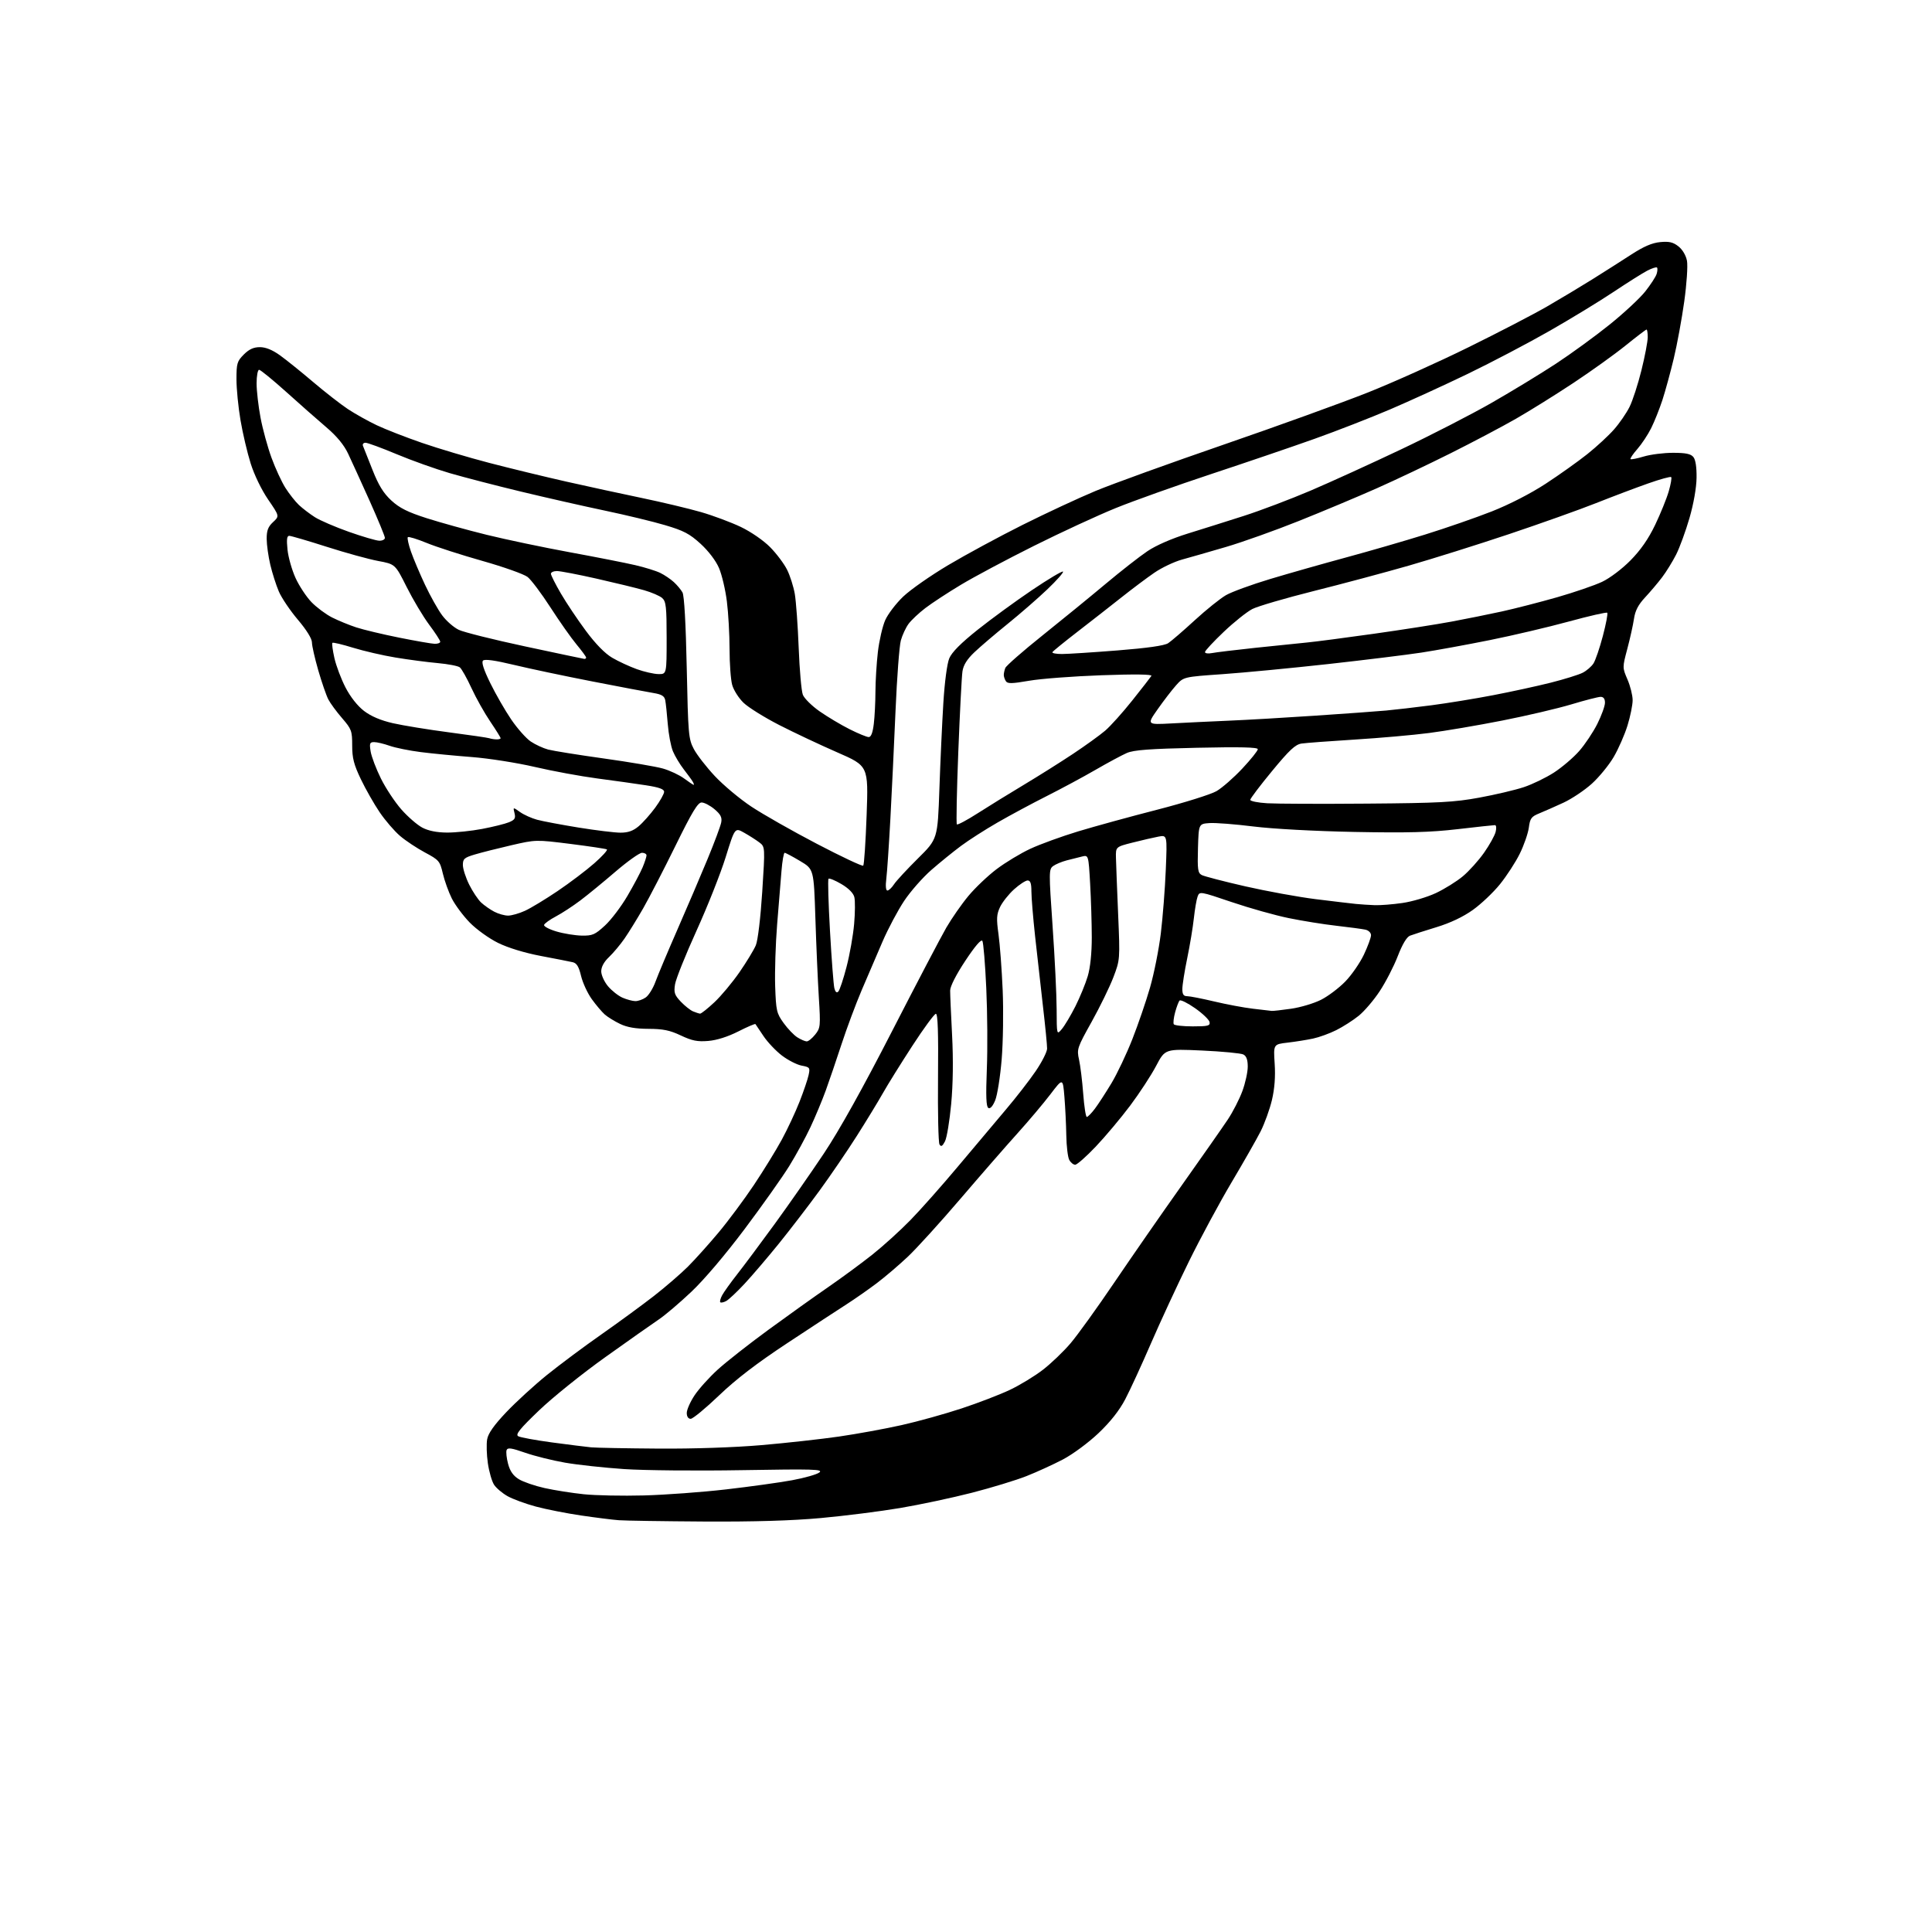 <?xml version="1.0" encoding="UTF-8" standalone="no"?>
<svg 
  version="1.1" 
  xmlns="http://www.w3.org/2000/svg" 
  xmlns:xlink="http://www.w3.org/1999/xlink" 
  xmlns:svg="http://www.w3.org/2000/svg"
  xmlns:rdf="http://www.w3.org/1999/02/22-rdf-syntax-ns#"
  xmlns:cc="http://creativecommons.org/ns#"
  xmlns:dc="http://purl.org/dc/elements/1.1/"
  viewBox="0 0 768 768"
  width="768"
  height="768"
>
<style>svg {background-color: white; }</style>"
<path stroke="none" fill="black" fill-rule="evenodd" d="M279.87,604.83C263.72,604.73 248.47,604.50 246.00,604.31C243.53,604.13 236.78,603.28 231.00,602.43C225.22,601.58 217.14,599.99 213.04,598.89C208.93,597.79 203.87,595.93 201.78,594.76C199.69,593.58 197.27,591.54 196.40,590.21C195.53,588.88 194.42,585.03 193.93,581.65C193.44,578.27 193.32,573.97 193.66,572.11C194.09,569.75 196.41,566.47 201.29,561.33C205.15,557.27 212.40,550.63 217.40,546.59C222.41,542.55 232.12,535.30 239.00,530.49C245.88,525.67 255.28,518.79 259.90,515.20C264.52,511.60 270.61,506.34 273.45,503.51C276.28,500.68 281.77,494.57 285.65,489.93C289.53,485.29 295.86,476.77 299.72,471.00C303.57,465.23 308.56,457.12 310.79,453.00C313.03,448.88 316.19,442.12 317.81,438.00C319.43,433.88 321.06,429.09 321.43,427.37C322.07,424.42 321.91,424.21 318.66,423.60C316.77,423.24 313.25,421.44 310.83,419.60C308.42,417.76 305.12,414.28 303.51,411.87C301.89,409.47 300.45,407.32 300.30,407.09C300.15,406.87 297.07,408.19 293.47,410.02C289.32,412.12 284.94,413.51 281.55,413.79C277.23,414.15 275.11,413.72 270.65,411.62C266.28,409.55 263.59,409.00 257.81,408.98C252.69,408.96 249.30,408.38 246.50,407.03C244.30,405.98 241.57,404.29 240.42,403.29C239.28,402.28 236.96,399.55 235.27,397.21C233.58,394.87 231.65,390.72 230.99,387.98C230.09,384.22 229.26,382.86 227.65,382.49C226.47,382.22 220.78,381.10 215.00,380.01C208.53,378.78 202.01,376.79 198.01,374.83C194.39,373.05 189.39,369.45 186.72,366.72C184.09,364.01 180.88,359.70 179.60,357.15C178.32,354.59 176.72,350.14 176.04,347.26C174.87,342.28 174.51,341.86 168.95,338.89C165.73,337.17 161.25,334.20 159.01,332.28C156.76,330.35 153.12,326.13 150.92,322.88C148.72,319.64 145.36,313.74 143.46,309.77C140.66,303.93 140.00,301.37 140.00,296.34C140.00,290.52 139.74,289.83 135.99,285.48C133.78,282.93 131.31,279.57 130.51,278.02C129.70,276.46 127.91,271.27 126.52,266.48C125.14,261.69 124.00,256.69 124.00,255.36C124.00,253.87 121.84,250.39 118.42,246.36C115.35,242.74 111.94,237.69 110.85,235.15C109.76,232.60 108.23,227.81 107.45,224.51C106.67,221.20 106.02,216.57 106.01,214.20C106.00,210.87 106.57,209.37 108.55,207.54C111.11,205.17 111.11,205.17 106.60,198.59C103.97,194.75 101.07,188.77 99.65,184.25C98.31,179.99 96.49,172.26 95.61,167.07C94.72,161.89 94.00,154.54 94.00,150.75C94.00,144.45 94.26,143.59 96.92,140.92C99.03,138.82 100.81,138.00 103.31,138.00C105.63,138.00 108.28,139.08 111.30,141.25C113.79,143.04 119.71,147.80 124.46,151.84C129.20,155.87 135.43,160.72 138.29,162.62C141.16,164.51 146.30,167.39 149.73,169.02C153.16,170.65 161.26,173.81 167.73,176.04C174.20,178.28 186.25,181.86 194.50,184.01C202.75,186.16 216.47,189.49 225.00,191.42C233.53,193.34 247.09,196.29 255.15,197.96C263.21,199.64 273.79,202.16 278.65,203.56C283.52,204.97 290.66,207.64 294.53,209.49C298.56,211.43 303.52,214.85 306.14,217.51C308.66,220.06 311.69,224.09 312.87,226.46C314.06,228.83 315.44,233.18 315.95,236.13C316.45,239.09 317.15,248.70 317.49,257.50C317.83,266.30 318.57,274.70 319.14,276.17C319.71,277.63 322.72,280.61 325.84,282.79C328.95,284.96 334.30,288.15 337.72,289.87C341.14,291.59 344.57,293.00 345.33,293.00C346.26,293.00 346.93,291.26 347.35,287.75C347.70,284.86 347.99,279.12 348.00,275.00C348.01,270.88 348.44,263.78 348.96,259.24C349.49,254.70 350.80,248.99 351.88,246.54C352.96,244.10 356.18,239.88 359.04,237.15C361.90,234.42 369.92,228.81 376.87,224.68C383.82,220.54 397.15,213.33 406.50,208.65C415.85,203.98 428.90,197.90 435.50,195.16C442.10,192.41 465.05,184.11 486.50,176.72C507.95,169.33 533.71,160.01 543.75,156.02C553.79,152.03 571.79,143.94 583.75,138.04C595.71,132.15 609.77,124.85 615.00,121.82C620.23,118.80 628.33,113.94 633.00,111.02C637.67,108.10 644.63,103.67 648.45,101.19C653.38,97.99 656.73,96.54 659.95,96.24C663.52,95.90 665.08,96.26 667.21,97.94C668.84,99.23 670.19,101.52 670.60,103.67C670.97,105.66 670.49,112.88 669.51,119.88C668.54,126.82 666.67,137.00 665.35,142.50C664.03,148.00 662.00,155.43 660.84,159.00C659.67,162.57 657.66,167.62 656.36,170.21C655.07,172.81 652.59,176.53 650.87,178.50C649.14,180.46 647.93,182.26 648.16,182.50C648.40,182.73 650.78,182.27 653.46,181.46C656.13,180.66 661.34,180.00 665.04,180.00C670.08,180.00 672.10,180.41 673.13,181.66C674.01,182.72 674.47,185.68 674.41,189.91C674.36,193.87 673.24,200.25 671.60,205.91C670.10,211.08 667.72,217.61 666.31,220.41C664.89,223.21 662.37,227.30 660.70,229.50C659.03,231.70 655.98,235.30 653.93,237.50C651.23,240.40 650.01,242.74 649.53,246.00C649.16,248.47 647.97,253.84 646.88,257.93C644.91,265.36 644.91,265.36 646.95,270.11C648.08,272.73 649.00,276.43 649.00,278.33C649.00,280.23 648.08,284.78 646.95,288.43C645.82,292.08 643.35,297.70 641.46,300.93C639.57,304.15 635.66,308.93 632.76,311.55C629.87,314.16 624.80,317.55 621.50,319.08C618.20,320.61 613.88,322.51 611.90,323.32C608.74,324.60 608.22,325.29 607.73,329.01C607.41,331.33 605.80,335.99 604.13,339.37C602.47,342.74 598.93,348.19 596.28,351.47C593.63,354.76 588.77,359.36 585.48,361.71C581.60,364.48 576.52,366.89 571.00,368.57C566.33,370.00 561.59,371.52 560.49,371.95C559.19,372.46 557.45,375.37 555.62,380.12C554.05,384.18 550.82,390.44 548.45,394.02C546.09,397.61 542.32,402.01 540.09,403.80C537.86,405.60 533.87,408.15 531.22,409.48C528.58,410.81 524.40,412.33 521.95,412.85C519.50,413.37 514.96,414.10 511.85,414.46C506.20,415.12 506.20,415.12 506.70,422.81C507.04,427.97 506.68,432.72 505.62,437.25C504.74,440.96 502.71,446.59 501.11,449.75C499.50,452.91 494.31,462.02 489.57,470.00C484.83,477.98 477.19,492.15 472.59,501.50C468.00,510.85 461.22,525.48 457.53,534.00C453.85,542.52 449.24,552.53 447.30,556.23C444.95,560.71 441.39,565.22 436.64,569.73C432.63,573.53 426.43,578.11 422.50,580.17C418.65,582.18 412.12,585.17 408.00,586.79C403.88,588.42 394.12,591.39 386.32,593.40C378.52,595.40 365.70,598.13 357.82,599.46C349.94,600.79 335.79,602.58 326.37,603.44C314.74,604.50 299.82,604.94 279.87,604.83zM256.00,594.46C264.52,594.23 279.20,593.15 288.62,592.06C298.04,590.98 309.84,589.34 314.85,588.42C319.86,587.50 324.75,586.10 325.73,585.31C327.28,584.04 323.45,583.93 295.00,584.41C277.12,584.72 256.01,584.52 248.07,583.98C240.14,583.44 229.58,582.30 224.61,581.43C219.64,580.57 212.50,578.79 208.74,577.48C203.28,575.57 201.80,575.36 201.38,576.44C201.10,577.18 201.37,579.66 201.98,581.94C202.77,584.88 204.04,586.66 206.29,588.03C208.05,589.10 212.64,590.67 216.50,591.53C220.36,592.39 227.34,593.49 232.01,593.98C236.68,594.47 247.47,594.69 256.00,594.46zM261.70,575.84C275.60,575.94 292.03,575.38 302.70,574.46C312.49,573.62 326.36,572.08 333.51,571.05C340.67,570.01 351.87,567.97 358.40,566.50C364.93,565.04 375.67,562.05 382.26,559.87C388.86,557.69 397.50,554.37 401.47,552.48C405.44,550.60 411.34,547.01 414.59,544.49C417.84,541.98 422.77,537.26 425.55,533.99C428.33,530.73 436.18,519.83 442.98,509.78C449.79,499.73 461.90,482.27 469.90,471.00C477.89,459.73 486.08,448.02 488.09,445.00C490.10,441.98 492.70,436.90 493.87,433.71C495.04,430.53 496.00,426.16 496.00,424.00C496.00,421.27 495.47,419.80 494.25,419.17C493.29,418.68 485.89,417.97 477.82,417.60C463.14,416.94 463.14,416.94 459.57,423.72C457.61,427.45 452.97,434.55 449.26,439.50C445.54,444.45 439.41,451.76 435.62,455.75C431.84,459.74 428.14,463.00 427.41,463.00C426.67,463.00 425.60,462.13 425.04,461.07C424.47,460.00 423.94,455.61 423.87,451.32C423.80,447.02 423.46,440.12 423.12,436.00C422.50,428.50 422.50,428.50 417.55,435.00C414.83,438.57 408.95,445.55 404.48,450.50C400.01,455.45 389.81,467.15 381.82,476.50C373.83,485.85 364.41,496.22 360.90,499.54C357.38,502.86 351.80,507.62 348.50,510.11C345.20,512.60 339.80,516.37 336.50,518.49C333.20,520.60 322.64,527.52 313.04,533.86C300.84,541.91 292.64,548.20 285.85,554.69C280.50,559.81 275.42,564.00 274.56,564.00C273.59,564.00 273.00,563.12 273.00,561.67C273.00,560.39 274.39,557.24 276.10,554.67C277.80,552.10 281.96,547.48 285.35,544.40C288.73,541.33 297.80,534.21 305.50,528.58C313.20,522.95 323.89,515.32 329.26,511.62C334.63,507.92 342.50,502.12 346.76,498.74C351.02,495.36 357.82,489.20 361.87,485.05C365.93,480.90 374.52,471.20 380.97,463.50C387.42,455.80 395.94,445.68 399.91,441.00C403.88,436.32 409.17,429.51 411.66,425.86C414.16,422.21 416.21,418.16 416.24,416.86C416.26,415.56 415.52,407.98 414.59,400.00C413.67,392.02 412.26,379.47 411.46,372.11C410.66,364.75 410.00,356.76 410.00,354.36C410.00,351.15 409.60,350.00 408.50,350.00C407.68,350.00 405.25,351.59 403.11,353.52C400.96,355.46 398.46,358.62 397.55,360.53C396.15,363.49 396.05,365.14 396.92,371.37C397.48,375.41 398.23,385.42 398.58,393.61C398.93,401.80 398.75,414.18 398.18,421.12C397.61,428.06 396.44,435.40 395.59,437.44C394.60,439.80 393.62,440.88 392.87,440.42C392.02,439.89 391.86,435.72 392.28,425.10C392.61,417.07 392.51,402.56 392.06,392.86C391.62,383.16 390.92,374.68 390.51,374.02C390.03,373.25 387.59,376.09 383.74,381.91C380.08,387.43 377.71,392.09 377.70,393.75C377.69,395.26 378.04,403.25 378.47,411.50C378.97,421.17 378.85,430.88 378.11,438.84C377.48,445.63 376.37,452.33 375.63,453.73C374.62,455.67 374.09,455.96 373.47,454.94C373.01,454.21 372.75,442.22 372.88,428.30C373.05,410.50 372.80,403.00 372.03,403.00C371.43,403.00 367.21,408.74 362.66,415.75C358.10,422.76 352.85,431.20 350.99,434.50C349.13,437.80 344.47,445.45 340.63,451.50C336.79,457.55 330.07,467.40 325.70,473.39C321.33,479.38 314.10,488.80 309.63,494.33C305.16,499.85 299.03,507.03 296.01,510.28C292.99,513.53 289.69,516.63 288.67,517.18C287.66,517.72 286.61,517.94 286.33,517.67C286.06,517.39 286.39,516.14 287.07,514.88C287.74,513.62 290.43,509.87 293.04,506.54C295.65,503.22 302.38,494.20 307.99,486.50C313.59,478.80 322.38,466.20 327.52,458.50C333.63,449.34 342.98,432.57 354.56,410.00C364.30,391.02 374.03,372.46 376.18,368.74C378.34,365.03 382.28,359.36 384.96,356.15C387.63,352.93 392.67,348.14 396.16,345.50C399.65,342.86 405.67,339.22 409.54,337.42C413.41,335.61 421.96,332.50 428.54,330.50C435.12,328.51 449.27,324.62 460.00,321.87C470.73,319.11 481.34,315.79 483.58,314.49C485.83,313.18 490.44,309.14 493.83,305.52C497.23,301.89 500.00,298.43 500.00,297.82C500.00,297.04 493.07,296.87 475.75,297.25C457.05,297.66 450.69,298.13 447.95,299.32C446.00,300.17 440.37,303.19 435.45,306.04C430.53,308.89 421.77,313.59 416.00,316.50C410.23,319.41 401.45,324.12 396.50,326.98C391.55,329.83 385.02,334.01 382.00,336.27C378.98,338.52 373.68,342.81 370.24,345.81C366.80,348.81 361.92,354.35 359.41,358.13C356.90,361.91 353.04,369.16 350.84,374.25C348.63,379.34 344.90,388.04 342.54,393.59C340.18,399.14 336.57,408.82 334.52,415.09C332.47,421.37 329.64,429.65 328.25,433.50C326.85,437.35 324.13,443.88 322.20,448.00C320.27,452.12 316.47,459.10 313.75,463.50C311.03,467.90 303.06,479.15 296.05,488.50C288.43,498.66 279.89,508.72 274.83,513.50C270.18,517.90 264.37,522.84 261.93,524.47C259.50,526.10 249.96,532.82 240.74,539.40C231.52,545.97 219.59,555.56 214.24,560.70C206.57,568.05 204.82,570.23 206.00,570.92C206.82,571.40 212.90,572.51 219.50,573.40C226.10,574.28 233.07,575.16 235.00,575.34C236.93,575.53 248.94,575.75 261.70,575.84zM432.02,444.00C432.43,444.00 433.87,442.54 435.22,440.75C436.57,438.96 439.54,434.38 441.83,430.58C444.11,426.77 447.85,418.89 450.13,413.08C452.42,407.26 455.58,398.04 457.15,392.58C458.73,387.12 460.66,377.45 461.44,371.08C462.21,364.71 463.11,353.29 463.42,345.71C463.99,331.91 463.99,331.91 460.48,332.57C458.55,332.93 453.94,334.00 450.23,334.94C443.50,336.64 443.50,336.64 443.61,341.07C443.67,343.51 444.06,353.60 444.48,363.50C445.24,381.44 445.23,381.52 442.58,388.49C441.11,392.33 437.23,400.29 433.94,406.19C428.19,416.50 428.01,417.06 428.93,421.20C429.46,423.57 430.21,429.66 430.59,434.75C430.97,439.84 431.62,444.00 432.02,444.00zM320.68,413.97C321.33,413.99 322.84,412.76 324.05,411.25C326.14,408.63 326.21,407.93 325.50,396.50C325.09,389.90 324.47,375.73 324.13,365.01C323.50,345.51 323.50,345.51 318.04,342.26C315.04,340.47 312.28,339.00 311.91,339.00C311.54,339.00 310.97,342.26 310.65,346.25C310.33,350.24 309.55,359.80 308.92,367.50C308.30,375.20 307.95,386.23 308.14,392.00C308.48,401.80 308.70,402.78 311.50,406.67C313.15,408.96 315.62,411.54 317.00,412.39C318.38,413.25 320.03,413.96 320.68,413.97zM422.15,409.00C423.29,407.62 425.70,403.57 427.50,400.00C429.30,396.42 431.50,391.05 432.39,388.07C433.41,384.64 434.00,378.93 434.00,372.57C433.99,367.03 433.70,357.41 433.34,351.18C432.69,339.86 432.69,339.86 430.09,340.49C428.67,340.83 425.91,341.53 423.97,342.03C422.03,342.54 419.63,343.55 418.64,344.27C416.93,345.53 416.92,346.58 418.42,368.18C419.29,380.61 420.01,395.44 420.03,401.14C420.07,411.50 420.07,411.50 422.15,409.00zM474.13,408.00C480.22,408.00 481.10,407.77 480.82,406.28C480.63,405.34 478.04,402.86 475.05,400.77C472.07,398.68 469.30,397.32 468.90,397.74C468.51,398.16 467.71,400.26 467.13,402.41C466.55,404.55 466.31,406.69 466.60,407.16C466.88,407.62 470.27,408.00 474.13,408.00zM278.29,402.94C278.73,402.97 281.28,400.95 283.96,398.44C286.64,395.94 291.13,390.55 293.95,386.48C296.77,382.40 299.70,377.57 300.46,375.75C301.26,373.84 302.33,364.87 303.00,354.53C304.15,336.62 304.15,336.62 301.83,334.86C300.55,333.89 297.84,332.16 295.81,331.02C292.13,328.94 292.13,328.94 288.47,340.72C286.46,347.20 281.24,360.36 276.88,369.96C272.52,379.56 268.68,389.15 268.34,391.26C267.81,394.58 268.13,395.53 270.61,398.16C272.20,399.83 274.40,401.58 275.50,402.04C276.60,402.50 277.86,402.90 278.29,402.94zM505.50,401.85C506.05,401.91 509.55,401.52 513.28,400.98C517.02,400.44 522.35,398.84 525.14,397.43C527.93,396.02 532.26,392.75 534.76,390.18C537.27,387.61 540.59,382.80 542.16,379.50C543.72,376.20 545.00,372.72 545.00,371.77C545.00,370.78 544.03,369.83 542.75,369.55C541.51,369.28 536.35,368.59 531.28,368.01C526.20,367.44 517.65,366.06 512.28,364.96C506.90,363.86 496.73,361.00 489.68,358.61C477.00,354.31 476.84,354.29 476.07,356.38C475.63,357.55 474.97,361.43 474.58,365.00C474.20,368.57 473.01,375.73 471.94,380.91C470.87,386.08 470.00,391.60 470.00,393.16C470.00,395.29 470.48,396.00 471.92,396.00C472.98,396.00 477.82,396.95 482.67,398.10C487.53,399.26 494.43,400.55 498.00,400.97C501.57,401.39 504.95,401.79 505.50,401.85zM252.53,397.96C253.64,397.98 255.52,397.33 256.69,396.50C257.87,395.68 259.61,392.87 260.56,390.25C261.51,387.64 265.44,378.30 269.29,369.50C273.15,360.70 278.53,348.10 281.26,341.50C283.99,334.90 286.44,328.34 286.70,326.91C287.07,324.91 286.46,323.73 284.01,321.66C282.27,320.20 279.97,319.00 278.90,319.00C277.39,319.00 275.12,322.75 268.49,336.25C263.83,345.74 258.05,356.92 255.66,361.10C253.26,365.28 249.93,370.68 248.25,373.10C246.57,375.52 243.80,378.82 242.10,380.44C240.10,382.33 239.00,384.35 239.00,386.11C239.00,387.62 240.21,390.28 241.70,392.06C243.19,393.82 245.77,395.86 247.45,396.59C249.13,397.32 251.41,397.94 252.53,397.96zM333.24,394.16C333.78,393.62 335.26,389.19 336.52,384.32C337.79,379.45 339.14,371.79 339.53,367.29C339.93,362.80 339.96,357.99 339.61,356.60C339.22,355.02 337.29,353.08 334.44,351.41C331.95,349.95 329.66,349.01 329.35,349.32C329.03,349.63 329.30,359.02 329.94,370.19C330.57,381.36 331.35,391.55 331.67,392.82C332.05,394.35 332.59,394.81 333.24,394.16zM231.27,371.92C235.52,371.99 236.53,371.55 240.48,367.91C242.92,365.67 246.93,360.38 249.40,356.16C251.87,351.95 254.59,346.83 255.45,344.78C256.30,342.74 257.00,340.60 257.00,340.03C257.00,339.46 256.19,339.00 255.20,339.00C254.21,339.00 249.50,342.35 244.73,346.44C239.97,350.53 233.66,355.71 230.70,357.94C227.74,360.17 223.37,363.03 220.98,364.29C218.59,365.55 216.48,367.07 216.28,367.66C216.09,368.24 218.30,369.42 221.21,370.28C224.12,371.14 228.65,371.87 231.27,371.92zM202.00,363.97C203.38,363.96 206.37,363.11 208.65,362.07C210.93,361.04 216.78,357.50 221.65,354.21C226.52,350.92 233.09,345.95 236.24,343.17C239.40,340.39 241.65,337.91 241.24,337.65C240.84,337.40 234.31,336.42 226.76,335.47C213.04,333.75 212.99,333.76 203.26,336.00C197.89,337.24 191.36,338.89 188.75,339.67C184.57,340.91 184.00,341.41 184.00,343.84C184.00,345.36 185.13,348.87 186.50,351.63C187.88,354.40 190.02,357.61 191.25,358.76C192.49,359.92 194.85,361.57 196.50,362.43C198.15,363.29 200.62,363.98 202.00,363.97zM546.50,359.82C548.70,359.90 553.65,359.51 557.50,358.95C561.35,358.40 567.31,356.63 570.74,355.03C574.18,353.42 579.02,350.41 581.50,348.34C583.99,346.26 587.78,342.04 589.94,338.96C592.10,335.89 594.17,332.16 594.54,330.68C594.93,329.16 594.80,328.00 594.25,328.00C593.71,328.00 587.03,328.72 579.39,329.61C568.54,330.87 559.59,331.11 538.50,330.71C522.70,330.40 506.01,329.50 498.26,328.54C490.99,327.63 483.11,327.02 480.76,327.19C476.50,327.50 476.50,327.50 476.21,337.20C475.97,345.66 476.16,347.01 477.71,347.84C478.70,348.36 486.48,350.38 495.00,352.33C503.52,354.27 516.12,356.57 523.00,357.43C529.88,358.28 537.08,359.14 539.00,359.33C540.92,359.52 544.30,359.74 546.50,359.82zM352.75,354.00C353.31,354.00 354.50,352.89 355.39,351.52C356.28,350.16 360.55,345.55 364.87,341.27C372.73,333.50 372.73,333.50 373.43,313.50C373.81,302.50 374.52,287.14 375.00,279.37C375.51,271.10 376.48,263.78 377.35,261.70C378.37,259.27 381.95,255.67 388.67,250.31C394.08,246.01 403.78,238.92 410.24,234.57C416.70,230.21 422.24,226.91 422.56,227.22C422.87,227.54 420.06,230.72 416.31,234.29C412.57,237.86 405.45,244.05 400.50,248.05C395.55,252.05 389.62,257.11 387.31,259.31C384.39,262.09 382.96,264.38 382.59,266.90C382.29,268.88 381.55,283.25 380.94,298.83C380.33,314.41 380.07,327.41 380.37,327.70C380.67,328.00 384.42,326.00 388.71,323.25C392.99,320.50 401.23,315.43 407.00,311.97C412.77,308.51 421.55,302.99 426.50,299.70C431.45,296.41 437.22,292.25 439.32,290.45C441.43,288.65 446.29,283.24 450.12,278.42C453.96,273.60 457.37,269.21 457.70,268.68C458.09,268.04 451.12,267.95 437.90,268.42C426.68,268.82 413.71,269.80 409.08,270.61C402.25,271.79 400.51,271.83 399.85,270.78C399.40,270.08 399.02,268.97 399.02,268.33C399.01,267.69 399.28,266.43 399.62,265.54C399.97,264.64 406.60,258.83 414.37,252.62C422.14,246.40 433.45,237.17 439.50,232.10C445.55,227.03 453.03,221.18 456.13,219.10C459.56,216.79 465.80,214.07 472.13,212.11C477.83,210.35 487.90,207.17 494.50,205.06C501.10,202.94 513.02,198.42 521.00,195.02C528.98,191.61 545.17,184.23 557.00,178.61C568.83,173.00 585.02,164.67 593.00,160.10C600.98,155.53 612.45,148.55 618.50,144.58C624.55,140.61 634.15,133.62 639.84,129.04C645.53,124.46 651.91,118.53 654.02,115.85C656.14,113.17 658.17,110.05 658.53,108.92C658.89,107.78 658.96,106.63 658.68,106.35C658.41,106.08 656.68,106.63 654.84,107.58C653.00,108.53 647.00,112.31 641.50,115.98C636.00,119.66 624.53,126.65 616.01,131.52C607.49,136.39 592.86,144.07 583.51,148.59C574.15,153.11 560.20,159.49 552.50,162.78C544.80,166.07 531.30,171.32 522.50,174.46C513.70,177.60 495.25,183.88 481.50,188.43C467.75,192.98 450.65,199.07 443.50,201.98C436.35,204.88 421.73,211.64 411.00,217.00C400.27,222.35 387.25,229.29 382.06,232.41C376.87,235.52 370.49,239.70 367.89,241.68C365.29,243.66 362.27,246.50 361.18,247.98C360.08,249.46 358.70,252.43 358.10,254.58C357.50,256.74 356.55,269.30 355.99,282.50C355.43,295.70 354.50,315.05 353.94,325.50C353.37,335.95 352.65,346.64 352.33,349.25C351.96,352.18 352.13,354.00 352.75,354.00zM343.15,344.11C343.50,343.77 344.11,334.72 344.50,323.99C345.20,304.48 345.20,304.48 332.85,299.09C326.06,296.13 315.66,291.23 309.74,288.20C303.83,285.17 297.43,281.18 295.54,279.34C293.64,277.50 291.62,274.31 291.05,272.25C290.48,270.19 290.01,263.76 290.01,257.97C290.00,252.18 289.53,243.66 288.94,239.03C288.36,234.40 286.95,228.44 285.81,225.79C284.57,222.90 281.63,219.03 278.50,216.17C274.13,212.18 271.79,210.95 264.38,208.76C259.50,207.31 248.75,204.72 240.50,202.99C232.25,201.26 217.30,197.87 207.27,195.46C197.25,193.05 184.42,189.72 178.77,188.08C173.12,186.43 163.62,183.04 157.66,180.54C151.69,178.04 146.13,176.00 145.30,176.00C144.47,176.00 144.01,176.56 144.29,177.25C144.57,177.94 146.27,182.22 148.07,186.78C150.50,192.93 152.42,196.05 155.55,198.94C158.81,201.94 162.04,203.56 169.62,205.99C175.04,207.72 185.78,210.70 193.49,212.60C201.19,214.49 216.05,217.61 226.50,219.53C236.95,221.45 248.65,223.75 252.50,224.65C256.35,225.54 260.85,226.94 262.50,227.76C264.15,228.57 266.55,230.19 267.84,231.37C269.13,232.54 270.68,234.40 271.30,235.50C272.00,236.76 272.62,247.89 272.99,265.50C273.54,291.87 273.70,293.75 275.79,297.72C277.01,300.04 280.77,304.89 284.15,308.50C287.53,312.11 294.05,317.57 298.64,320.62C303.24,323.68 314.98,330.35 324.75,335.45C334.51,340.55 342.79,344.45 343.15,344.11zM177.66,330.96C181.05,330.98 187.35,330.33 191.66,329.51C195.97,328.69 200.77,327.50 202.32,326.86C204.65,325.90 205.03,325.27 204.53,323.25C203.91,320.80 203.91,320.80 206.72,322.80C208.26,323.89 211.31,325.27 213.51,325.86C215.70,326.45 223.12,327.85 230.00,328.97C236.88,330.08 244.38,331.00 246.67,331.00C249.69,331.00 251.69,330.29 253.87,328.45C255.53,327.06 258.49,323.73 260.45,321.07C262.40,318.41 264.00,315.57 264.00,314.75C264.00,313.69 261.98,312.96 256.75,312.16C252.76,311.54 244.10,310.33 237.50,309.46C230.90,308.59 219.69,306.53 212.58,304.87C205.48,303.22 194.23,301.45 187.58,300.94C180.94,300.43 171.80,299.55 167.28,298.97C162.76,298.40 157.19,297.27 154.91,296.47C152.62,295.66 149.85,295.00 148.74,295.00C146.99,295.00 146.81,295.46 147.34,298.75C147.68,300.81 149.52,305.65 151.43,309.50C153.34,313.35 157.00,318.88 159.56,321.78C162.11,324.68 165.85,327.92 167.85,328.98C170.27,330.26 173.58,330.93 177.66,330.96zM543.50,319.45C572.04,319.23 578.06,318.91 588.00,317.08C594.33,315.92 602.29,314.05 605.69,312.92C609.10,311.80 614.50,309.18 617.70,307.12C620.90,305.05 625.42,301.20 627.74,298.56C630.06,295.92 633.32,291.04 634.98,287.72C636.64,284.40 638.00,280.63 638.00,279.34C638.00,277.77 637.42,277.00 636.25,277.01C635.29,277.02 630.06,278.36 624.64,280.00C619.22,281.63 606.84,284.53 597.14,286.44C587.44,288.35 574.33,290.58 568.00,291.39C561.67,292.21 548.40,293.38 538.50,293.99C528.60,294.61 519.10,295.32 517.40,295.57C514.91,295.94 512.59,298.10 505.65,306.52C500.89,312.28 497.00,317.43 497.00,317.95C497.00,318.48 500.04,319.09 503.75,319.31C507.46,319.53 525.35,319.60 543.50,319.45zM275.75,312.00C275.95,312.00 275.79,311.44 275.39,310.75C274.99,310.06 273.38,307.85 271.82,305.84C270.25,303.82 268.31,300.59 267.50,298.65C266.69,296.71 265.77,291.83 265.45,287.81C265.13,283.79 264.68,279.53 264.44,278.34C264.11,276.68 263.02,276.02 259.75,275.48C257.41,275.10 246.50,273.03 235.50,270.89C224.50,268.75 210.44,265.78 204.25,264.29C196.71,262.48 192.68,261.92 192.00,262.60C191.33,263.27 192.28,266.22 194.90,271.55C197.04,275.92 200.78,282.43 203.21,286.00C205.64,289.57 209.13,293.51 210.96,294.75C212.80,295.99 215.92,297.43 217.90,297.96C219.88,298.48 229.82,300.08 240.00,301.50C250.18,302.92 260.75,304.72 263.50,305.50C266.25,306.28 270.05,308.06 271.94,309.46C273.84,310.86 275.55,312.00 275.75,312.00zM197.25,293.92C198.21,293.96 199.00,293.75 199.00,293.45C199.00,293.14 197.14,290.16 194.88,286.82C192.61,283.48 189.25,277.50 187.42,273.53C185.59,269.56 183.50,265.85 182.79,265.29C182.08,264.72 178.12,263.96 174.00,263.59C169.88,263.22 162.36,262.23 157.29,261.39C152.22,260.56 144.59,258.79 140.33,257.48C136.07,256.16 132.38,255.29 132.13,255.54C131.88,255.79 132.24,258.51 132.93,261.58C133.62,264.66 135.61,269.93 137.35,273.29C139.31,277.07 142.12,280.63 144.72,282.62C147.52,284.75 151.35,286.38 156.21,287.49C160.22,288.40 170.25,290.04 178.50,291.12C186.75,292.20 193.95,293.25 194.50,293.46C195.05,293.67 196.29,293.88 197.25,293.92zM465.68,287.57C471.08,287.27 481.35,286.79 488.50,286.48C495.65,286.18 511.18,285.28 523.00,284.48C534.83,283.69 547.42,282.77 551.00,282.45C554.58,282.12 562.67,281.18 569.00,280.36C575.33,279.53 586.35,277.74 593.50,276.36C600.65,274.99 610.96,272.75 616.41,271.38C621.87,270.00 627.60,268.22 629.15,267.42C630.71,266.62 632.63,264.96 633.43,263.73C634.22,262.50 635.90,257.59 637.16,252.81C638.42,248.03 639.21,243.87 638.91,243.58C638.61,243.28 631.75,244.85 623.65,247.06C615.56,249.27 601.41,252.60 592.22,254.45C583.02,256.30 570.77,258.54 565.00,259.42C559.23,260.30 542.58,262.35 528.00,263.97C513.42,265.58 494.52,267.39 486.00,267.99C470.50,269.07 470.50,269.07 467.50,272.43C465.85,274.28 462.56,278.56 460.18,281.95C455.86,288.10 455.86,288.10 465.68,287.57zM261.75,267.96C265.00,268.00 265.00,268.00 265.00,253.65C265.00,241.26 264.76,239.10 263.25,237.74C262.29,236.88 259.02,235.47 256.00,234.61C252.97,233.74 244.49,231.68 237.14,230.02C229.80,228.36 222.71,227.00 221.39,227.00C220.08,227.00 219.00,227.48 219.00,228.08C219.00,228.67 220.79,232.21 222.97,235.95C225.15,239.69 229.62,246.37 232.91,250.79C236.74,255.96 240.48,259.78 243.35,261.46C245.81,262.91 250.23,264.95 253.16,266.01C256.10,267.06 259.96,267.94 261.75,267.96zM232.25,261.92C232.66,261.96 233.00,261.72 233.00,261.39C233.00,261.05 231.27,258.69 229.15,256.14C227.03,253.59 222.38,246.98 218.81,241.45C215.24,235.92 211.15,230.48 209.73,229.36C208.30,228.24 200.24,225.37 191.82,222.99C183.39,220.61 173.39,217.38 169.59,215.82C165.79,214.26 162.43,213.23 162.12,213.54C161.82,213.85 162.38,216.44 163.38,219.30C164.38,222.16 166.90,228.10 168.97,232.50C171.04,236.90 174.09,242.34 175.75,244.58C177.41,246.83 180.39,249.43 182.38,250.37C184.36,251.32 196.22,254.28 208.74,256.96C221.26,259.64 231.84,261.87 232.25,261.92zM422.19,259.98C424.56,259.97 434.52,259.32 444.32,258.55C456.16,257.61 462.88,256.65 464.36,255.68C465.58,254.88 470.33,250.79 474.90,246.59C479.47,242.39 485.08,237.89 487.36,236.58C489.64,235.27 497.57,232.37 505.00,230.14C512.42,227.91 525.92,224.08 535.00,221.62C544.08,219.16 558.25,215.06 566.50,212.49C574.75,209.93 586.67,205.79 593.00,203.30C599.91,200.58 608.45,196.20 614.39,192.32C619.83,188.77 627.29,183.46 630.98,180.52C634.67,177.58 639.44,173.17 641.59,170.72C643.75,168.28 646.52,164.25 647.76,161.77C649.00,159.29 651.13,152.73 652.50,147.18C653.88,141.63 655.00,135.72 655.00,134.04C655.00,132.37 654.79,131.00 654.53,131.00C654.26,131.00 650.51,133.86 646.18,137.36C641.84,140.86 632.50,147.56 625.40,152.26C618.31,156.95 608.03,163.36 602.56,166.49C597.09,169.62 585.45,175.77 576.68,180.16C567.91,184.55 554.61,190.86 547.12,194.18C539.63,197.50 525.77,203.31 516.32,207.09C506.88,210.87 493.83,215.52 487.32,217.43C480.82,219.34 472.97,221.59 469.87,222.44C466.78,223.29 461.83,225.64 458.87,227.67C455.92,229.69 450.06,234.09 445.85,237.43C441.64,240.77 433.84,246.86 428.51,250.98C423.19,255.09 418.62,258.80 418.36,259.23C418.10,259.65 419.82,259.99 422.19,259.98zM481.75,259.61C483.26,259.31 491.02,258.37 499.00,257.52C506.98,256.68 516.20,255.73 519.50,255.41C522.80,255.10 534.73,253.54 546.00,251.95C557.27,250.36 571.23,248.18 577.00,247.10C582.77,246.03 591.77,244.21 597.00,243.07C602.23,241.92 612.11,239.38 618.98,237.42C625.84,235.45 633.89,232.69 636.87,231.28C639.95,229.82 644.83,226.14 648.17,222.74C652.20,218.65 655.28,214.21 657.95,208.64C660.09,204.16 662.52,198.18 663.34,195.34C664.17,192.50 664.61,189.94 664.32,189.65C664.03,189.36 659.90,190.50 655.15,192.18C650.39,193.85 641.10,197.36 634.50,199.98C627.90,202.60 612.34,208.14 599.93,212.30C587.52,216.46 569.52,222.11 559.93,224.87C550.34,227.62 533.34,232.17 522.14,234.97C510.94,237.78 500.01,240.98 497.85,242.08C495.69,243.18 490.56,247.27 486.46,251.17C482.36,255.07 479.00,258.68 479.00,259.21C479.00,259.73 480.24,259.91 481.75,259.61zM172.75,255.92C173.99,255.96 175.00,255.59 175.00,255.10C175.00,254.60 173.03,251.57 170.62,248.35C168.21,245.13 164.19,238.39 161.67,233.37C157.10,224.25 157.10,224.25 150.30,222.99C146.56,222.29 137.37,219.76 129.87,217.36C122.37,214.96 115.67,213.00 114.98,213.00C114.05,213.00 113.87,214.44 114.29,218.50C114.60,221.53 116.04,226.59 117.48,229.75C118.92,232.91 121.77,237.23 123.80,239.34C125.84,241.45 129.53,244.20 132.00,245.45C134.47,246.70 138.81,248.48 141.63,249.40C144.44,250.32 152.09,252.15 158.63,253.46C165.16,254.77 171.51,255.88 172.75,255.92zM150.75,214.94C151.99,214.97 153.00,214.47 153.00,213.81C153.00,213.16 150.26,206.52 146.92,199.06C143.57,191.60 139.72,183.17 138.37,180.31C136.73,176.84 133.86,173.37 129.71,169.84C126.29,166.93 119.11,160.60 113.75,155.77C108.38,150.95 103.55,147.00 103.00,147.00C102.45,147.00 102.00,149.43 102.00,152.39C102.00,155.35 102.71,161.50 103.57,166.05C104.43,170.60 106.39,177.75 107.92,181.94C109.45,186.14 111.94,191.53 113.45,193.93C114.97,196.32 117.40,199.40 118.85,200.77C120.31,202.13 123.15,204.30 125.16,205.58C127.18,206.87 133.25,209.48 138.66,211.40C144.07,213.31 149.51,214.91 150.75,214.94z" />

</svg>